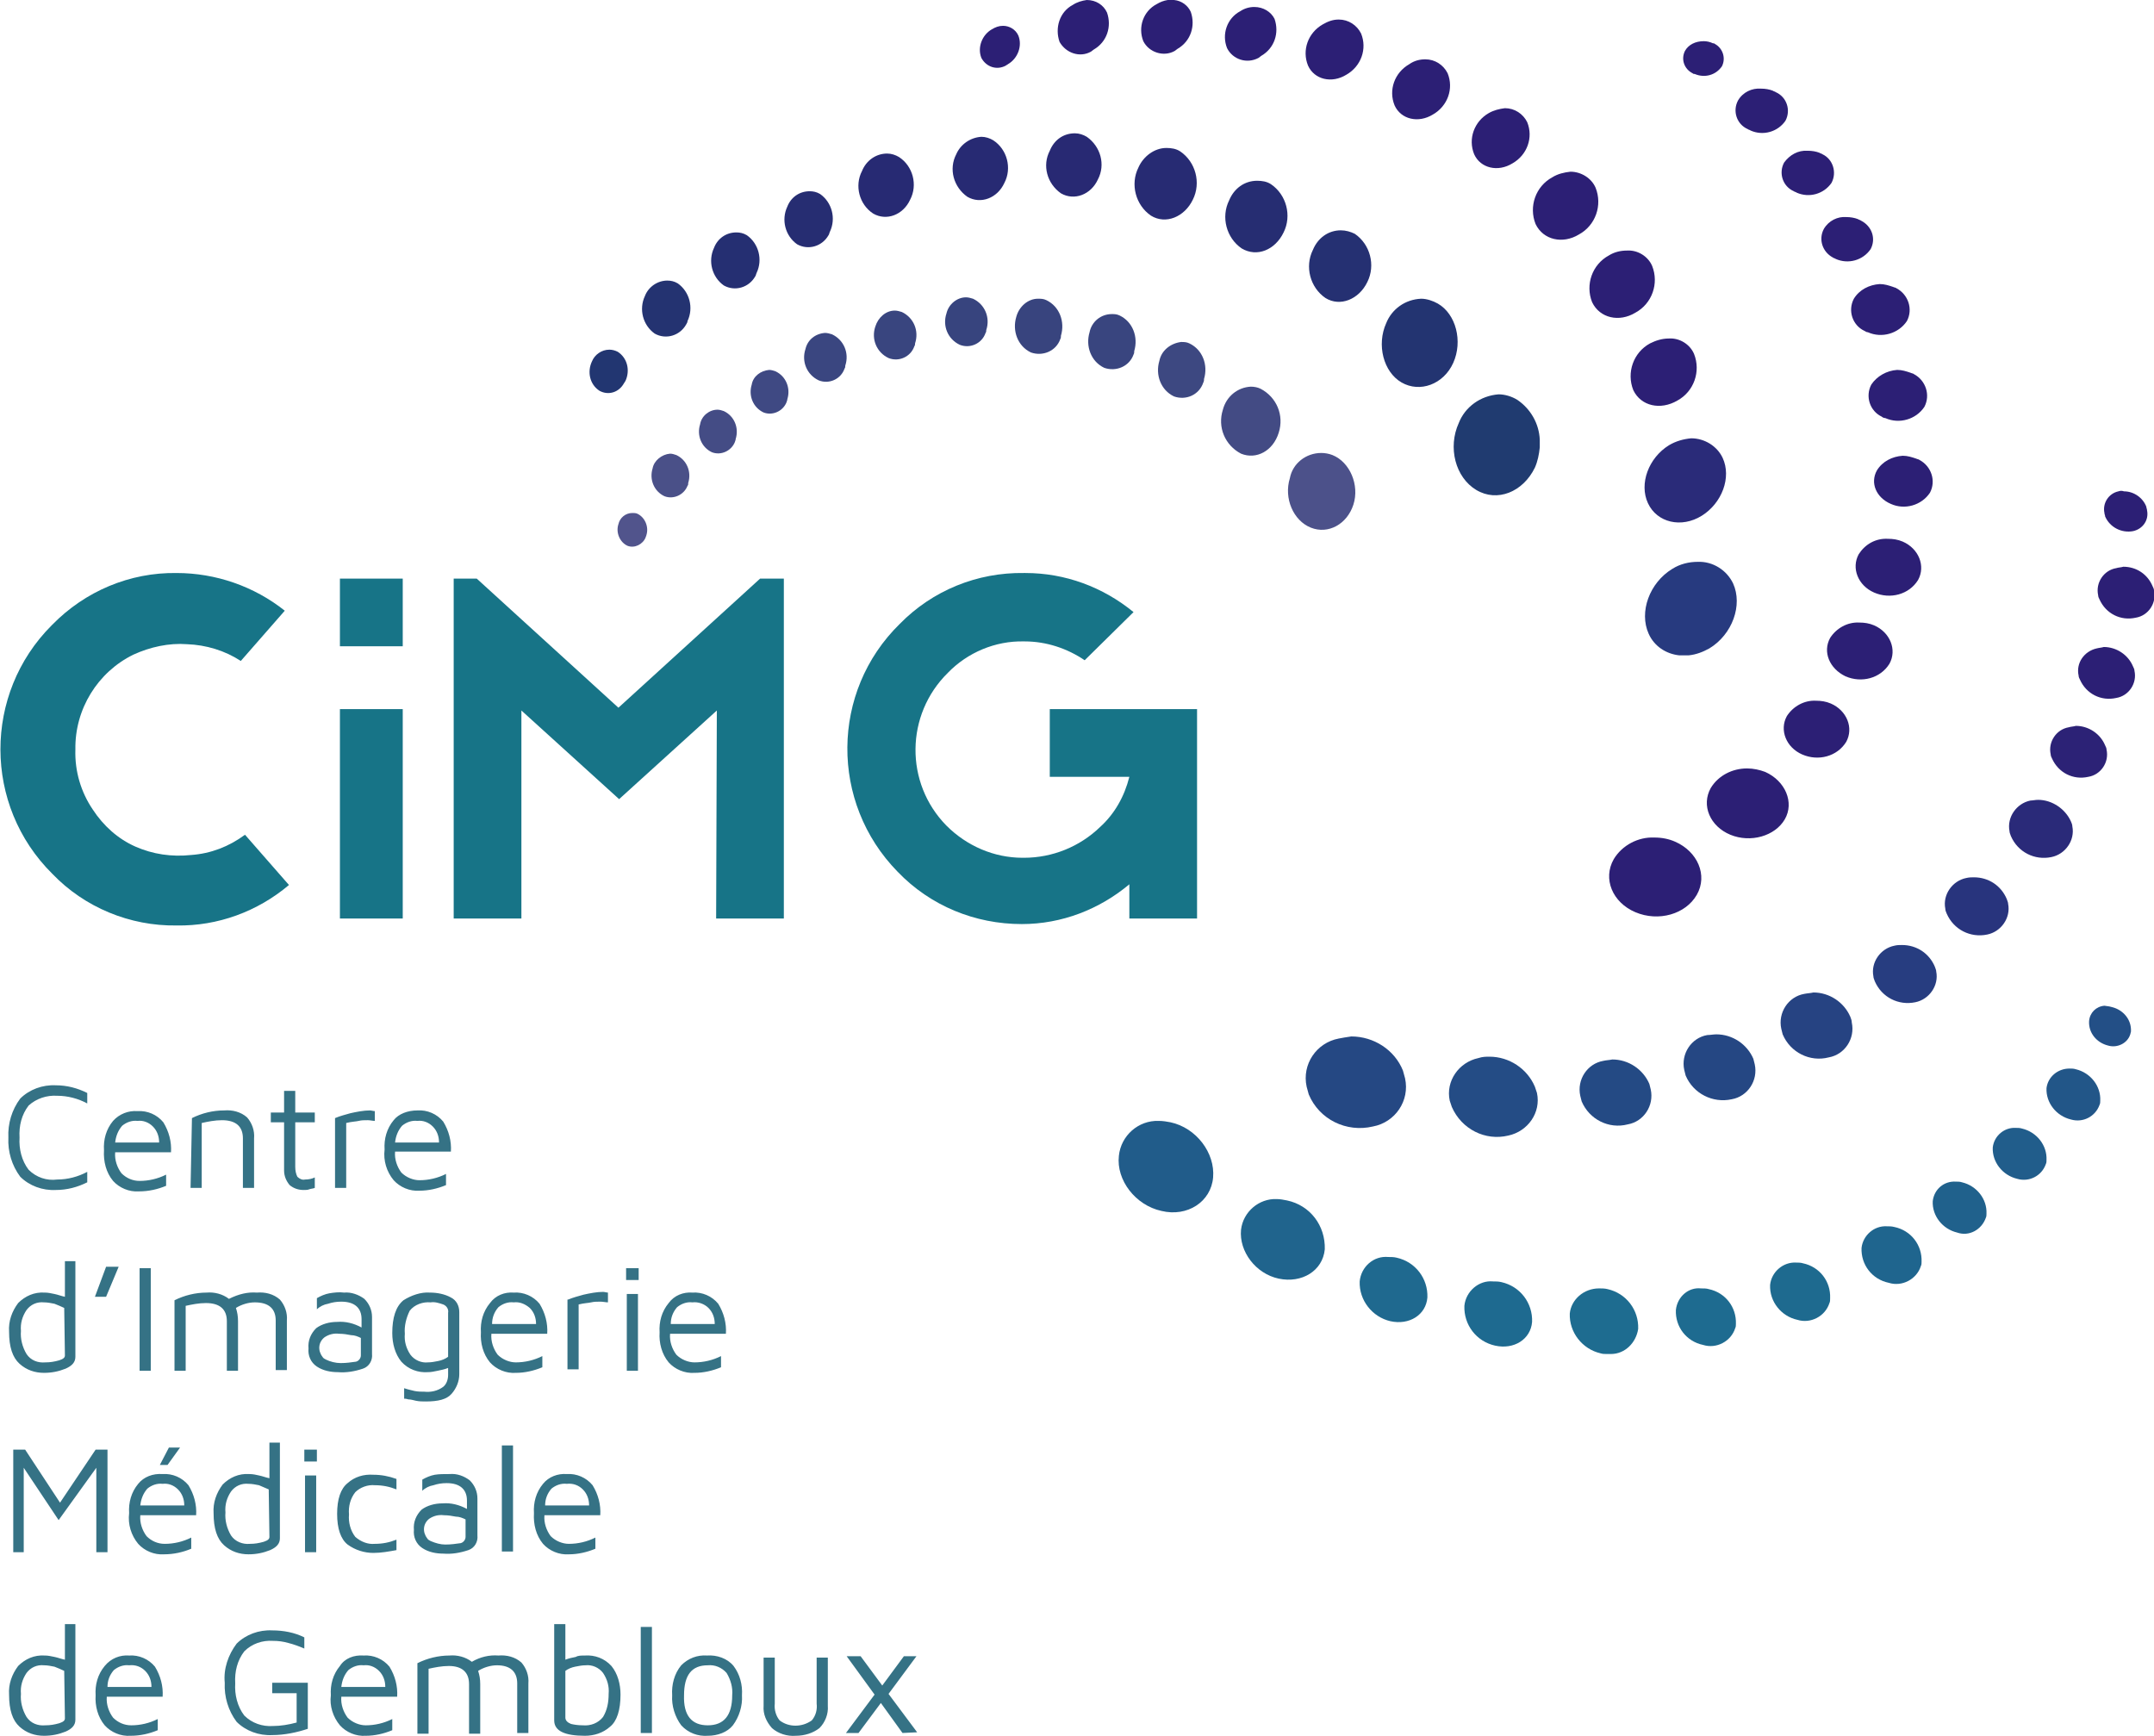 <?xml version="1.0" encoding="utf-8"?>
<!-- Generator: Adobe Illustrator 27.4.0, SVG Export Plug-In . SVG Version: 6.00 Build 0)  -->
<svg version="1.1" id="Calque_2_00000117667446711479325180000002535915691973505935_"
	 xmlns="http://www.w3.org/2000/svg" xmlns:xlink="http://www.w3.org/1999/xlink" x="0px" y="0px" viewBox="0 0 308.6 248.7"
	 style="enable-background:new 0 0 308.6 248.7;" xml:space="preserve">
<style type="text/css">
	.st0{fill:#273A7F;}
	.st1{fill:#2A2B79;}
	.st2{fill:#2C1F75;}
	.st3{fill:#203B70;}
	.st4{fill:#223671;}
	.st5{fill:#233471;}
	.st6{fill:#243371;}
	.st7{fill:#252F72;}
	.st8{fill:#253072;}
	.st9{fill:#262D72;}
	.st10{fill:#272A73;}
	.st11{fill:#272B73;}
	.st12{fill:#282973;}
	.st13{fill:#51548C;}
	.st14{fill:#4A5088;}
	.st15{fill:#4C518A;}
	.st16{fill:#444C85;}
	.st17{fill:#434B84;}
	.st18{fill:#3F4983;}
	.st19{fill:#3D4881;}
	.st20{fill:#3A4680;}
	.st21{fill:#39457F;}
	.st22{fill:#38447E;}
	.st23{fill:#37447E;}
	.st24{fill:#244A84;}
	.st25{fill:#244C85;}
	.st26{fill:#254883;}
	.st27{fill:#254783;}
	.st28{fill:#264382;}
	.st29{fill:#273D80;}
	.st30{fill:#28347D;}
	.st31{fill:#2A2A79;}
	.st32{fill:#2C2276;}
	.st33{fill:#1E6C90;}
	.st34{fill:#1E6B90;}
	.st35{fill:#1E6A90;}
	.st36{fill:#1E6A8F;}
	.st37{fill:#1F698F;}
	.st38{fill:#1F658E;}
	.st39{fill:#20648D;}
	.st40{fill:#20618C;}
	.st41{fill:#215D8B;}
	.st42{fill:#215C8A;}
	.st43{fill:#225688;}
	.st44{fill:#234F86;}
	.st45{fill:#177487;}
	.st46{fill:#357285;}
</style>
<g id="Calque_1-2">
	<path class="st0" d="M239.6,81.5c-3.3,2-4.8,6.2-3.4,9.3c0.8,1.8,2.5,2.9,4.4,3.1h1.3c1.1-0.1,2.1-0.5,3-1c3.3-2,4.8-6.2,3.4-9.3
		c-0.9-1.9-2.9-3.2-5.1-3.1C242,80.5,240.7,80.8,239.6,81.5"/>
	<path class="st1" d="M239.1,63.8c-2.9,1.8-4.3,5.5-3,8.3s4.8,3.6,7.7,1.8s4.3-5.5,3-8.3c-0.8-1.7-2.6-2.8-4.5-2.8
		C241.2,62.9,240.1,63.2,239.1,63.8"/>
	<path class="st2" d="M236.4,49.2c-2.4,1.3-3.4,4.2-2.4,6.7c1.1,2.3,3.9,2.9,6.3,1.5c2.4-1.3,3.4-4.2,2.4-6.7
		c-0.6-1.4-2.1-2.3-3.6-2.2C238.1,48.5,237.2,48.8,236.4,49.2"/>
	<path class="st2" d="M230.5,36.6c-2.4,1.3-3.4,4.2-2.4,6.7c1.1,2.3,3.9,2.9,6.2,1.5c2.4-1.3,3.4-4.2,2.4-6.7
		c-0.6-1.4-2.1-2.3-3.6-2.2C232.2,35.9,231.3,36.1,230.5,36.6"/>
	<path class="st2" d="M222.4,25.4c-2.4,1.3-3.4,4.2-2.4,6.7c1.1,2.3,3.9,2.9,6.2,1.5c2.4-1.3,3.4-4.2,2.4-6.7
		c-0.6-1.4-2.1-2.3-3.6-2.3C224.1,24.7,223.2,24.9,222.4,25.4"/>
	<path class="st2" d="M213.3,16.2c-2.1,1.2-3,3.7-2.1,5.9c0.9,2,3.4,2.6,5.5,1.3c2.1-1.2,3-3.7,2.1-5.9c-0.6-1.2-1.8-2-3.2-2
		C214.8,15.6,214,15.8,213.3,16.2"/>
	<path class="st2" d="M201.9,9.2c-2.1,1.2-3,3.7-2.1,5.9c0.9,2,3.4,2.6,5.5,1.3c2.1-1.2,3-3.7,2.1-5.9c-0.6-1.2-1.8-2-3.2-2
		C203.4,8.5,202.6,8.7,201.9,9.2"/>
	<path class="st2" d="M142.1,4.2c-1.4,0.8-2.1,2.6-1.5,4.1c0.7,1.3,2.2,1.8,3.5,1.1c0.1-0.1,0.2-0.1,0.3-0.2
		c1.4-0.8,2.1-2.6,1.5-4.1c-0.4-0.9-1.3-1.4-2.2-1.4C143.1,3.7,142.6,3.9,142.1,4.2"/>
	<path class="st2" d="M189.5,3.5c-2.1,1.2-3,3.7-2.1,5.9c0.9,2,3.4,2.6,5.5,1.3c2.1-1.2,3-3.7,2.1-5.9c-0.6-1.2-1.8-2-3.2-2
		C190.9,2.8,190.2,3.1,189.5,3.5"/>
	<path class="st2" d="M177.7,1.6c-1.9,1-2.7,3.3-1.9,5.3c0.8,1.6,2.8,2.3,4.5,1.4c0.1-0.1,0.3-0.2,0.4-0.3c1.9-1.1,2.6-3.3,1.9-5.3
		C182.1,1.7,181,1,179.7,1C179,1,178.3,1.2,177.7,1.6"/>
	<path class="st2" d="M153.7,0.7c-1.9,1-2.6,3.3-1.9,5.3c0.9,1.6,2.9,2.3,4.5,1.4c0.1-0.1,0.3-0.2,0.4-0.3c1.9-1.1,2.6-3.3,1.9-5.3
		c-0.5-1.1-1.6-1.8-2.9-1.8C155,0.1,154.3,0.3,153.7,0.7"/>
	<path class="st2" d="M167.3,0c-0.6,0.1-1.1,0.3-1.6,0.6c-1.9,1-2.7,3.3-1.9,5.3c0.8,1.6,2.9,2.3,4.5,1.4c0.1-0.1,0.3-0.2,0.4-0.3
		c1.9-1.1,2.6-3.3,1.9-5.3c-0.4-0.9-1.3-1.6-2.4-1.7L167.3,0L167.3,0z"/>
	<path class="st3" d="M209,60.6c-1.6,3.5-0.5,7.8,2.5,9.6s6.7,0.3,8.4-3.2c0.4-0.9,0.6-1.9,0.7-2.9v-1.1c-0.1-2.3-1.3-4.4-3.2-5.7
		c-0.8-0.5-1.8-0.8-2.7-0.8C212.1,56.7,209.9,58.3,209,60.6"/>
	<path class="st4" d="M84.8,51.8c-0.7,1.5-0.3,3.3,1.1,4.2c1.3,0.7,2.8,0.2,3.5-1.1c0.1-0.1,0.1-0.2,0.2-0.3
		c0.7-1.5,0.3-3.3-1.1-4.2c-0.4-0.2-0.8-0.3-1.2-0.3C86.2,50.1,85.2,50.8,84.8,51.8"/>
	<path class="st5" d="M198.6,46.3c-1.4,3.1-0.4,7,2.2,8.5s6,0.3,7.4-2.8s0.4-7-2.2-8.5c-0.7-0.4-1.6-0.7-2.4-0.7
		C201.3,42.9,199.4,44.3,198.6,46.3"/>
	<path class="st6" d="M92.4,42.4c-0.9,1.9-0.3,4.2,1.4,5.4c1.6,0.9,3.6,0.3,4.5-1.3c0.1-0.2,0.2-0.3,0.2-0.5
		c0.9-1.9,0.3-4.2-1.4-5.4c-0.5-0.3-1-0.4-1.5-0.4C94.2,40.2,92.9,41.1,92.4,42.4"/>
	<path class="st7" d="M102.3,35.5c-0.9,1.9-0.3,4.2,1.4,5.4c1.6,0.9,3.6,0.3,4.5-1.3c0.1-0.1,0.1-0.3,0.2-0.5
		c0.9-1.9,0.3-4.2-1.4-5.4c-0.5-0.3-1-0.4-1.5-0.4C104,33.3,102.8,34.2,102.3,35.5"/>
	<path class="st8" d="M188.1,35.8c-1.2,2.4-0.4,5.4,1.8,6.9c2.1,1.3,4.8,0.2,6-2.3c1.2-2.4,0.4-5.4-1.8-6.9c-0.6-0.3-1.3-0.5-2-0.5
		C190.3,33,188.8,34.1,188.1,35.8"/>
	<path class="st9" d="M112.8,29.6c-0.9,1.9-0.3,4.2,1.4,5.4c1.6,0.9,3.6,0.3,4.5-1.3c0.1-0.1,0.1-0.3,0.2-0.5
		c0.9-1.9,0.3-4.2-1.4-5.4c-0.5-0.3-1-0.4-1.5-0.4C114.5,27.4,113.3,28.3,112.8,29.6"/>
	<path class="st9" d="M176.1,28.7c-1.2,2.4-0.4,5.4,1.8,6.9c2.2,1.3,4.8,0.2,6-2.3c1.2-2.4,0.4-5.4-1.8-6.9c-0.6-0.4-1.3-0.5-2-0.5
		C178.3,25.9,176.8,27,176.1,28.7"/>
	<path class="st10" d="M123.5,24.5c-1.1,2.1-0.4,4.8,1.6,6.1c1.9,1.1,4.3,0.2,5.3-2c1.1-2.1,0.4-4.8-1.6-6.1
		c-0.5-0.3-1.1-0.5-1.7-0.5C125.5,22,124.1,23,123.5,24.5"/>
	<path class="st11" d="M163.1,24c-1.2,2.4-0.4,5.4,1.8,6.9c2.1,1.3,4.8,0.2,6-2.3c1.2-2.4,0.4-5.4-1.8-6.9c-0.6-0.4-1.3-0.5-2-0.5
		C165.4,21.2,163.8,22.4,163.1,24"/>
	<path class="st10" d="M137,22.1c-1.1,2.1-0.4,4.7,1.6,6.1c1.9,1.1,4.3,0.2,5.3-2c1.1-2.1,0.4-4.8-1.6-6.1c-0.5-0.3-1.1-0.5-1.7-0.5
		C139,19.7,137.6,20.7,137,22.1"/>
	<path class="st12" d="M150.4,21.6c-1.1,2.1-0.4,4.7,1.6,6.1c1.9,1.1,4.3,0.2,5.3-2c1.1-2.1,0.4-4.7-1.6-6.1
		c-0.5-0.3-1.1-0.5-1.7-0.5C152.3,19.1,151,20.1,150.4,21.6"/>
	<path class="st13" d="M88.6,75.1c-0.4,1.2,0.2,2.6,1.3,3.1c1,0.4,2.2-0.2,2.6-1.2c0-0.1,0.1-0.2,0.1-0.3c0.4-1.2-0.2-2.6-1.3-3.1
		c-0.2-0.1-0.5-0.1-0.7-0.1C89.6,73.5,88.8,74.2,88.6,75.1"/>
	<path class="st14" d="M93.5,67.1c-0.5,1.6,0.2,3.3,1.7,4c1.3,0.5,2.8-0.2,3.3-1.5c0.1-0.1,0.1-0.2,0.1-0.4c0.5-1.6-0.2-3.3-1.7-4
		c-0.3-0.1-0.6-0.2-0.9-0.2C94.8,65.1,93.7,66,93.5,67.1"/>
	<path class="st15" d="M184.8,68.5c-0.9,2.9,0.5,6.1,3,7.1s5.2-0.5,6.1-3.3s-0.5-6.1-3-7.1c-0.5-0.2-1.1-0.3-1.6-0.3
		C187.1,64.9,185.2,66.4,184.8,68.5"/>
	<path class="st16" d="M100.3,60.8c-0.5,1.6,0.2,3.3,1.7,4c1.3,0.5,2.8-0.2,3.3-1.5c0-0.1,0.1-0.2,0.1-0.4c0.5-1.6-0.2-3.3-1.7-4
		c-0.3-0.1-0.6-0.2-0.9-0.2C101.6,58.7,100.5,59.6,100.3,60.8"/>
	<path class="st17" d="M175.2,58.7c-0.8,2.5,0.3,5.1,2.6,6.3c2.2,0.9,4.6-0.4,5.4-3c0.8-2.5-0.3-5.1-2.6-6.3
		c-0.4-0.2-0.9-0.3-1.4-0.3C177.3,55.5,175.7,56.8,175.2,58.7"/>
	<path class="st18" d="M107.7,55.1c-0.5,1.6,0.2,3.3,1.7,4c1.3,0.5,2.8-0.2,3.3-1.5c0-0.1,0.1-0.2,0.1-0.4c0.5-1.6-0.2-3.3-1.7-4
		c-0.3-0.1-0.6-0.2-0.9-0.2C109,53.1,107.9,53.9,107.7,55.1"/>
	<path class="st19" d="M166.1,51.7c-0.6,2,0.2,4.2,2.1,5.1c1.7,0.6,3.6-0.2,4.2-2c0.1-0.2,0.1-0.3,0.1-0.5c0.6-2-0.2-4.2-2.1-5.1
		c-0.4-0.2-0.8-0.2-1.2-0.2C167.7,49.2,166.4,50.2,166.1,51.7"/>
	<path class="st20" d="M115.4,50c-0.6,1.8,0.2,3.7,1.9,4.5c1.5,0.6,3.2-0.2,3.7-1.7c0.1-0.1,0.1-0.3,0.1-0.4
		c0.6-1.8-0.2-3.7-1.9-4.5c-0.3-0.1-0.7-0.2-1-0.2C116.8,47.8,115.7,48.7,115.4,50"/>
	<path class="st21" d="M156.1,47.6c-0.6,2,0.2,4.2,2.1,5.1c1.7,0.6,3.6-0.2,4.2-1.9c0.1-0.2,0.1-0.3,0.1-0.5c0.6-2-0.2-4.2-2.1-5.1
		c-0.4-0.2-0.8-0.2-1.1-0.2C157.7,45,156.4,46.1,156.1,47.6"/>
	<path class="st21" d="M125.4,46.8c-0.6,1.8,0.2,3.7,1.9,4.5c1.5,0.6,3.2-0.2,3.7-1.7c0.1-0.1,0.1-0.3,0.1-0.4
		c0.6-1.8-0.2-3.7-1.9-4.5c-0.3-0.1-0.7-0.2-1-0.2C126.9,44.5,125.8,45.5,125.4,46.8"/>
	<path class="st22" d="M145.6,45.4c-0.6,2,0.2,4.2,2.1,5.1c1.7,0.6,3.6-0.2,4.2-1.9c0.1-0.2,0.1-0.3,0.1-0.5c0.6-2-0.2-4.2-2.1-5.1
		c-0.4-0.2-0.8-0.2-1.2-0.2C147.3,42.8,146,43.9,145.6,45.4"/>
	<path class="st23" d="M135.6,44.9c-0.6,1.8,0.2,3.7,1.9,4.5c1.5,0.6,3.2-0.2,3.7-1.7c0.1-0.1,0.1-0.3,0.1-0.4
		c0.6-1.8-0.2-3.7-1.9-4.5c-0.3-0.1-0.7-0.2-1-0.2C137.1,42.6,135.9,43.6,135.6,44.9"/>
	<path class="st2" d="M231.2,123.1c-1.6,2.8-0.2,6.2,3.1,7.6s7.2,0.3,8.8-2.5s0.1-6.2-3.1-7.6c-0.9-0.4-1.9-0.6-3-0.6
		C234.7,119.9,232.4,121.1,231.2,123.1"/>
	<path class="st2" d="M245.1,112.9c-1.4,2.5-0.1,5.5,2.8,6.7s6.4,0.2,7.8-2.2s0.1-5.5-2.8-6.8c-0.8-0.3-1.7-0.5-2.6-0.5
		C248.2,110.1,246.2,111.1,245.1,112.9"/>
	<path class="st2" d="M256,102.6c-1.1,2-0.1,4.5,2.2,5.5c2.3,1,5,0.3,6.3-1.8c1.1-2,0.1-4.5-2.2-5.5c-0.7-0.3-1.4-0.4-2.1-0.4
		C258.5,100.3,256.9,101.2,256,102.6"/>
	<path class="st2" d="M262.2,91.4c-1.1,2-0.1,4.4,2.2,5.5c2.3,1,5,0.3,6.3-1.8c1.1-2,0.1-4.5-2.2-5.5c-0.7-0.3-1.4-0.4-2.1-0.4
		C264.7,89.1,263.1,90,262.2,91.4"/>
	<path class="st2" d="M266.3,79.4c-1.1,2-0.1,4.5,2.2,5.5c2.3,1,5,0.3,6.3-1.8c1.1-2,0.1-4.5-2.2-5.5c-0.7-0.3-1.4-0.4-2.1-0.4
		C268.7,77.1,267.2,78,266.3,79.4"/>
	<path class="st2" d="M268.9,67.4c-1,1.8-0.1,3.9,2,4.8c2,0.9,4.4,0.2,5.6-1.6c0.9-1.7,0.2-3.8-1.5-4.7c-0.1-0.1-0.3-0.1-0.5-0.2
		c-0.6-0.2-1.2-0.4-1.9-0.4C271.1,65.4,269.7,66.1,268.9,67.4"/>
	<path class="st2" d="M268.1,55.1c-0.9,1.7-0.2,3.8,1.5,4.6c0.1,0.1,0.3,0.2,0.5,0.2c2,0.9,4.4,0.2,5.6-1.6c0.9-1.7,0.2-3.8-1.5-4.7
		c-0.1-0.1-0.3-0.1-0.5-0.2c-0.6-0.2-1.2-0.4-1.9-0.4C270.3,53.1,268.9,53.9,268.1,55.1"/>
	<path class="st2" d="M265.6,42.8c-0.9,1.7-0.2,3.8,1.5,4.6c0.2,0.1,0.3,0.2,0.5,0.2c2,0.9,4.4,0.2,5.6-1.6c0.9-1.7,0.2-3.8-1.5-4.7
		c-0.1-0.1-0.3-0.1-0.5-0.2c-0.6-0.2-1.2-0.4-1.9-0.4C267.8,40.8,266.4,41.5,265.6,42.8"/>
	<path class="st2" d="M261.3,32.8c-0.8,1.5-0.2,3.3,1.3,4.1c0.1,0.1,0.3,0.1,0.4,0.2c1.8,0.8,3.9,0.2,5-1.4c0.8-1.5,0.2-3.3-1.4-4.1
		c-0.1-0.1-0.3-0.1-0.4-0.2c-0.5-0.2-1.1-0.3-1.7-0.3C263.3,31,262,31.6,261.3,32.8"/>
	<path class="st2" d="M255.6,23.3c-0.8,1.5-0.2,3.4,1.4,4.1c0.1,0.1,0.3,0.1,0.4,0.2c1.8,0.8,3.9,0.2,5-1.4c0.8-1.5,0.2-3.4-1.3-4.1
		c-0.1-0.1-0.3-0.1-0.4-0.2c-0.5-0.2-1.1-0.3-1.7-0.3C257.6,21.5,256.4,22.2,255.6,23.3"/>
	<path class="st2" d="M249,14.4c-0.8,1.5-0.2,3.4,1.4,4.1c0.1,0.1,0.3,0.1,0.4,0.2c1.8,0.8,3.9,0.2,5-1.4c0.8-1.5,0.2-3.4-1.4-4.1
		c-0.1-0.1-0.3-0.1-0.4-0.2c-0.5-0.2-1.1-0.3-1.7-0.3C251,12.6,249.7,13.2,249,14.4"/>
	<path class="st2" d="M241.4,7.3c-0.6,1.2-0.1,2.6,1.1,3.2c0.1,0.1,0.2,0.1,0.3,0.1c1.4,0.6,3,0.2,3.9-1.1c0.6-1.2,0.1-2.6-1-3.2
		c-0.1-0.1-0.2-0.1-0.3-0.1c-0.4-0.2-0.9-0.3-1.3-0.3C242.9,5.9,241.9,6.4,241.4,7.3"/>
	<path class="st24" d="M229.7,152c-2.3,0.4-3.8,2.7-3.3,5c0.1,0.3,0.1,0.5,0.2,0.8c1.1,2.6,3.9,4,6.6,3.3c2.3-0.4,3.8-2.7,3.3-5
		c-0.1-0.3-0.1-0.5-0.2-0.8c-0.9-2.1-3-3.5-5.3-3.5C230.5,151.9,230.1,151.9,229.7,152"/>
	<path class="st25" d="M211.8,151.6c-2.8,0.6-4.7,3.3-4.1,6.1c0.1,0.3,0.2,0.6,0.3,0.9c1.4,3.2,4.8,4.9,8.1,4.1
		c2.8-0.6,4.7-3.3,4.1-6.1c-0.1-0.3-0.2-0.6-0.3-0.9c-1.1-2.6-3.7-4.3-6.5-4.3C212.9,151.4,212.4,151.4,211.8,151.6"/>
	<path class="st26" d="M191.8,148.8c-3.2,0.6-5.3,3.7-4.6,6.9c0.1,0.4,0.2,0.7,0.3,1.1c1.5,3.6,5.4,5.5,9.2,4.6
		c3.2-0.6,5.3-3.7,4.6-6.9c-0.1-0.4-0.2-0.7-0.3-1.1c-1.2-3-4.2-4.9-7.4-4.9C192.9,148.6,192.3,148.7,191.8,148.8"/>
	<path class="st27" d="M245.9,148.2c-0.4,0-0.9,0.1-1.3,0.1c-2.3,0.4-3.8,2.7-3.3,5c0.1,0.3,0.1,0.5,0.2,0.8c1.1,2.6,3.9,4,6.6,3.4
		c2.3-0.4,3.8-2.7,3.3-5c-0.1-0.3-0.1-0.5-0.2-0.8C250.3,149.6,248.2,148.2,245.9,148.2L245.9,148.2"/>
	<path class="st28" d="M258.5,142.4c-2.3,0.4-3.8,2.7-3.3,5c0.1,0.3,0.1,0.5,0.2,0.8c1.1,2.6,3.9,4,6.6,3.3c2.3-0.4,3.8-2.7,3.3-5
		c0-0.3-0.1-0.5-0.2-0.8c-0.9-2.1-3-3.5-5.3-3.5C259.4,142.3,259,142.3,258.5,142.4"/>
	<path class="st29" d="M271.4,135.5c-2,0.4-3.4,2.4-3,4.4c0,0.2,0.1,0.4,0.2,0.7c1,2.3,3.4,3.5,5.8,3c2-0.4,3.4-2.4,3-4.4
		c0-0.2-0.1-0.4-0.2-0.7c-0.8-1.9-2.6-3.1-4.7-3.1C272.1,135.4,271.8,135.4,271.4,135.5"/>
	<path class="st30" d="M281.7,125.8c-2,0.4-3.4,2.4-3,4.4c0,0.2,0.1,0.5,0.2,0.7c1,2.3,3.4,3.5,5.8,3c2-0.4,3.4-2.4,3-4.4
		c0-0.2-0.1-0.4-0.2-0.7c-0.8-1.9-2.6-3.1-4.7-3.1C282.5,125.7,282.1,125.7,281.7,125.8"/>
	<path class="st31" d="M292,114.6c-0.4,0-0.8,0.1-1.1,0.1c-2,0.4-3.4,2.4-3,4.4c0,0.2,0.1,0.4,0.2,0.7c1,2.3,3.4,3.5,5.8,3
		c2-0.4,3.4-2.4,3-4.4c0-0.2-0.1-0.5-0.2-0.7C295.9,115.9,294,114.6,292,114.6L292,114.6"/>
	<path class="st32" d="M296.4,104.2c-1.8,0.3-3,2.1-2.6,3.9c0,0.2,0.1,0.4,0.2,0.6c0.9,2,3,3.1,5.2,2.6c1.8-0.3,3-2.1,2.6-3.9
		c0-0.2-0.1-0.4-0.2-0.6c-0.7-1.7-2.4-2.8-4.2-2.8C297.1,104.1,296.7,104.1,296.4,104.2"/>
	<path class="st2" d="M300.4,92.9c-1.8,0.4-3,2.1-2.6,3.9c0,0.2,0.1,0.4,0.2,0.6c0.9,2,3,3.1,5.2,2.6c1.8-0.3,3-2.1,2.6-3.9
		c0-0.2-0.1-0.4-0.2-0.6c-0.7-1.7-2.4-2.8-4.2-2.8C301.1,92.8,300.8,92.8,300.4,92.9"/>
	<path class="st2" d="M303.2,81.4c-1.8,0.3-3,2.1-2.6,3.9c0,0.2,0.1,0.4,0.2,0.6c0.9,2,3,3.1,5.2,2.6c1.8-0.3,3-2.1,2.6-3.9
		c0-0.2-0.1-0.4-0.2-0.6c-0.7-1.7-2.3-2.8-4.2-2.8C303.9,81.3,303.5,81.3,303.2,81.4"/>
	<path class="st2" d="M303.5,70.4c-1.4,0.3-2.3,1.7-2,3.1c0,0.2,0.1,0.3,0.1,0.5c0.7,1.6,2.4,2.4,4,2.1c1.4-0.3,2.3-1.6,2-3
		c0-0.2-0.1-0.3-0.1-0.5c-0.5-1.3-1.8-2.2-3.2-2.2C304,70.3,303.8,70.3,303.5,70.4"/>
	<path class="st33" d="M224.9,188.2c-0.1,2.7,1.8,5.1,4.4,5.7c0.3,0.1,0.6,0.1,0.9,0.1h0.6c2,0,3.6-1.6,3.9-3.6
		c0.1-2.7-1.7-5.1-4.4-5.7c-0.4-0.1-0.8-0.1-1.2-0.1C226.9,184.6,225.1,186.2,224.9,188.2"/>
	<path class="st34" d="M240.1,187.7c-0.1,2.4,1.5,4.5,3.9,5c1.9,0.6,4-0.5,4.6-2.4c0.1-0.2,0.1-0.4,0.1-0.6c0.1-2.4-1.5-4.5-3.9-5
		c-0.3-0.1-0.7-0.1-1.1-0.1C241.9,184.4,240.3,185.8,240.1,187.7"/>
	<path class="st35" d="M209.8,187.1c-0.1,2.7,1.7,5.1,4.4,5.7c2.7,0.6,5.1-0.9,5.3-3.4c0.1-2.7-1.7-5.1-4.4-5.7
		c-0.4-0.1-0.8-0.1-1.2-0.1C211.9,183.4,210,185,209.8,187.1"/>
	<path class="st36" d="M253.6,184.1c-0.1,2.4,1.6,4.5,3.9,5c1.9,0.6,4-0.5,4.6-2.4c0.1-0.2,0.1-0.4,0.1-0.7c0.1-2.4-1.5-4.5-3.9-5
		c-0.3-0.1-0.7-0.1-1-0.1C255.5,180.8,253.8,182.2,253.6,184.1"/>
	<path class="st37" d="M194.8,183.6c-0.1,2.7,1.8,5.1,4.4,5.7c2.7,0.6,5.1-0.9,5.3-3.4c0.1-2.7-1.7-5.1-4.4-5.7
		c-0.4-0.1-0.8-0.1-1.2-0.1C196.8,179.9,195,181.5,194.8,183.6"/>
	<path class="st38" d="M266.7,178.8c-0.1,2.4,1.5,4.5,3.9,5c1.9,0.6,4-0.5,4.6-2.4c0.1-0.2,0.1-0.4,0.1-0.6c0.1-2.4-1.5-4.5-3.9-5
		c-0.4-0.1-0.7-0.1-1.1-0.1C268.5,175.6,266.9,177,266.7,178.8"/>
	<path class="st39" d="M177.8,176.2c-0.3,3.1,2.1,6.3,5.4,7s6.3-1.1,6.6-4.2c0.1-3.4-2.1-6.3-5.4-7c-0.5-0.1-1-0.2-1.5-0.2
		C180.4,171.7,178.1,173.6,177.8,176.2"/>
	<path class="st40" d="M276.9,172.1c-0.1,2.1,1.4,4,3.5,4.5c1.7,0.6,3.5-0.4,4.1-2.1c0.1-0.2,0.1-0.4,0.1-0.6c0.1-2.1-1.4-4-3.5-4.5
		c-0.3-0.1-0.6-0.1-0.9-0.1C278.5,169.2,277.1,170.4,276.9,172.1"/>
	<path class="st41" d="M285.5,164.4c-0.1,2.1,1.4,4,3.5,4.5c1.7,0.5,3.5-0.4,4.1-2.1c0.1-0.2,0.1-0.4,0.1-0.6c0.1-2.1-1.4-4-3.5-4.5
		c-0.3-0.1-0.6-0.1-0.9-0.1C287.2,161.5,285.7,162.7,285.5,164.4"/>
	<path class="st42" d="M160.3,165.6c-0.4,3.5,2.4,7.1,6.1,7.9c3.7,0.9,7.1-1.3,7.4-4.8s-2.4-7.1-6.1-7.9c-0.5-0.1-1.1-0.2-1.7-0.2
		C163.1,160.5,160.6,162.7,160.3,165.6"/>
	<path class="st43" d="M293.2,155.9c-0.1,2.1,1.4,4,3.5,4.5c1.7,0.5,3.5-0.4,4.1-2.1c0.1-0.2,0.1-0.4,0.1-0.6c0.1-2.1-1.4-4-3.5-4.5
		c-0.3-0.1-0.6-0.1-0.9-0.1C294.8,153.1,293.4,154.3,293.2,155.9"/>
	<path class="st44" d="M301.5,144.1c-1.2,0.1-2.1,1-2.2,2.2c-0.1,1.7,1.1,3.1,2.7,3.5c1.3,0.4,2.8-0.3,3.2-1.6
		c0-0.1,0.1-0.3,0.1-0.4c0.1-1.7-1.1-3.1-2.7-3.5c-0.1,0-0.3-0.1-0.4-0.1L301.5,144.1L301.5,144.1z"/>
	<path id="Tracé_18" class="st45" d="M40.8,87.5l-6.3,7.2c-2.3-1.5-5-2.3-7.7-2.4c-2.6-0.2-5.3,0.4-7.7,1.5
		c-5.1,2.5-8.4,7.8-8.3,13.6c-0.1,3.1,0.8,6.1,2.5,8.6c1.5,2.3,3.6,4.2,6.1,5.3c2.5,1.1,5.2,1.5,8,1.2c2.8-0.2,5.4-1.2,7.7-2.9
		l6.3,7.2c-4.5,3.8-10.2,5.9-16.1,5.8c-6.7,0.1-13.2-2.6-17.8-7.4c-9.9-9.8-9.9-25.8-0.1-35.6c0,0,0,0,0.1-0.1
		c4.7-4.8,11.1-7.5,17.8-7.4C30.9,82.1,36.4,84,40.8,87.5 M48.7,92.6h9v-9.7h-9C48.7,82.9,48.7,92.6,48.7,92.6z M48.7,131.6h9v-30
		h-9V131.6z"/>
	<path id="Tracé_19" class="st45" d="M102.6,131.6h9.7V82.9h-3.4l-20.3,18.5L68.3,82.9h-3.3v48.7h9.7v-29.8l14,12.7l14-12.7
		L102.6,131.6L102.6,131.6z"/>
	<path id="Tracé_20" class="st45" d="M150.4,111.3v-9.7h21.1v30h-9.7v-4.9c-4.3,3.6-9.7,5.7-15.4,5.7c-6.7,0-13.1-2.6-17.8-7.5
		c-9.7-9.9-9.6-25.8,0.3-35.5c4.7-4.8,11.1-7.4,17.8-7.3h0.2c5.7,0,11.1,2,15.5,5.6l-7,6.9c-2.5-1.7-5.5-2.7-8.6-2.7h-0.1
		c-4.1-0.1-8.1,1.6-10.9,4.5c-6.1,6-6.2,15.8-0.2,21.9c2.9,2.9,6.8,4.6,10.9,4.6h0.2c4.1,0,8-1.6,10.9-4.4c2.1-1.9,3.5-4.4,4.2-7.2
		L150.4,111.3L150.4,111.3z"/>
	<path id="Tracé_21" class="st46" d="M8,170.5c-1.9,0.1-3.8-0.6-5.1-1.9C1.7,167,1.1,165,1.2,163c-0.1-2,0.5-4,1.7-5.6
		c1.3-1.3,3.2-2,5.1-1.9c1.6,0,3.1,0.4,4.5,1.1v1.5c-1.3-0.7-2.8-1.1-4.3-1.1c-1.5-0.1-3,0.4-4.1,1.4c-1,1.3-1.4,2.9-1.3,4.6
		c-0.1,1.6,0.3,3.3,1.3,4.6c1.1,1.1,2.6,1.6,4.1,1.4c1.5,0,3-0.4,4.3-1.1v1.5C11.1,170.1,9.6,170.5,8,170.5L8,170.5z M19.7,159.2
		c1.4-0.1,2.8,0.5,3.7,1.6c0.8,1.3,1.2,2.8,1.1,4.3h-8c-0.1,1.1,0.3,2.2,0.9,3c0.7,0.7,1.6,1.1,2.6,1.1c1.3,0,2.6-0.3,3.8-0.9v1.6
		c-1.2,0.5-2.5,0.8-3.9,0.8c-1.4,0.1-2.8-0.5-3.7-1.5c-1-1.2-1.4-2.8-1.3-4.4c-0.1-1.5,0.3-3,1.3-4.2
		C17.1,159.6,18.4,159.1,19.7,159.2L19.7,159.2z M19.7,160.6c-0.8-0.1-1.6,0.2-2.2,0.7c-0.6,0.7-0.9,1.5-1,2.4h6.3
		c0-0.9-0.3-1.7-0.9-2.3C21.3,160.8,20.5,160.5,19.7,160.6C19.7,160.6,19.7,160.6,19.7,160.6z M27.5,160.2c1.4-0.7,3-1.1,4.6-1.1
		c1.2-0.1,2.4,0.2,3.3,1c0.7,0.8,1.1,1.9,1,3v7.1h-1.6v-7.1c0-1.7-1-2.6-3-2.6c-1,0-2,0.2-2.9,0.4v9.3h-1.6L27.5,160.2L27.5,160.2z
		 M43.5,170.5c-0.7,0-1.4-0.2-2-0.7c-0.5-0.6-0.8-1.3-0.8-2.1v-6.9h-1.9v-1.4h1.9v-3.1h1.6v3.1h2.8v1.4h-2.8v6.4
		c0,0.5,0.1,1,0.3,1.4c0.3,0.3,0.7,0.5,1.1,0.4c0.5,0,1-0.1,1.4-0.3v1.5c-0.2,0.1-0.5,0.1-0.8,0.2C44.1,170.5,43.8,170.5,43.5,170.5
		z M48,160.2c0.7-0.3,1.5-0.5,2.2-0.7c0.9-0.2,1.9-0.4,2.8-0.4c0.2,0,0.5,0.1,0.7,0.1v1.4c-0.3,0-0.7-0.1-1-0.1
		c-0.5,0-0.9,0-1.3,0.1c-0.4,0.1-1,0.1-1.8,0.3v9.3H48L48,160.2L48,160.2z M59.8,159.1c1.4-0.1,2.8,0.5,3.7,1.6
		c0.8,1.3,1.2,2.8,1.1,4.3h-8c-0.1,1.1,0.3,2.2,0.9,3c0.7,0.7,1.7,1.1,2.6,1.1c1.3,0,2.6-0.3,3.8-0.9v1.6c-1.2,0.5-2.5,0.8-3.8,0.8
		c-1.4,0.1-2.8-0.5-3.7-1.5c-1-1.2-1.5-2.8-1.3-4.4c-0.1-1.5,0.3-3,1.3-4.2C57.1,159.6,58.4,159.1,59.8,159.1L59.8,159.1L59.8,159.1
		z M59.8,160.6c-0.8-0.1-1.6,0.2-2.2,0.7c-0.6,0.7-0.9,1.5-1,2.4h6.3c0-0.9-0.3-1.7-0.9-2.3C61.4,160.8,60.6,160.5,59.8,160.6
		L59.8,160.6L59.8,160.6z M10.8,180.7v13.7c0,0.8-0.5,1.3-1.4,1.7c-1,0.4-2,0.6-3.1,0.6c-1.3,0-2.5-0.4-3.5-1.3
		c-1-0.9-1.5-2.4-1.5-4.6c-0.1-1.5,0.4-2.9,1.3-4.1c1-1,2.3-1.6,3.8-1.5c0.5,0,0.9,0.1,1.4,0.2c0.5,0.1,1,0.3,1.5,0.4v-5.1
		L10.8,180.7L10.8,180.7z M9.2,187.4c-0.4-0.2-0.9-0.4-1.4-0.6c-0.5-0.1-1-0.2-1.5-0.2c-1-0.1-1.9,0.3-2.5,1.1
		c-0.6,0.9-0.9,1.9-0.8,3c-0.1,1.1,0.2,2.3,0.8,3.3c0.6,0.9,1.6,1.3,2.7,1.2c0.7,0,1.3-0.1,2-0.3c0.6-0.2,0.8-0.4,0.8-0.7L9.2,187.4
		L9.2,187.4z M15.2,181.5H17l-1.8,4.3h-1.6L15.2,181.5L15.2,181.5z M20,181.7h1.6v14.7H20V181.7z M36.8,185.2c1.2-0.1,2.4,0.2,3.3,1
		c0.7,0.8,1.1,1.9,1,3v7.1h-1.6v-7.1c0-1.7-1-2.6-3-2.6c-0.9,0-1.9,0.3-2.7,0.8c0.2,0.6,0.3,1.2,0.3,1.9v7.1h-1.6v-7.1
		c0-1.7-1-2.6-3-2.6c-1,0-2,0.2-2.9,0.4v9.3h-1.6v-10.1c1.4-0.7,3-1.1,4.6-1.1c1.1-0.1,2.3,0.2,3.2,0.9
		C34.2,185.4,35.5,185.1,36.8,185.2L36.8,185.2L36.8,185.2z M49.3,185.2c1-0.1,2.1,0.3,2.9,0.9c0.7,0.7,1.1,1.6,1.1,2.6v5.3
		c0.1,0.9-0.4,1.8-1.3,2.1c-1.2,0.4-2.4,0.6-3.6,0.5c-1,0-2.1-0.2-3-0.8c-0.9-0.6-1.3-1.6-1.2-2.6c-0.1-1.1,0.3-2.1,1.1-2.9
		c0.8-0.6,1.9-0.9,3-0.9c1.2-0.1,2.4,0.2,3.5,0.8V189c0-1.6-1-2.5-2.9-2.5c-0.7,0-1.3,0.1-1.9,0.3c-0.6,0.1-1.2,0.4-1.6,0.8V186
		c0.5-0.3,1.2-0.6,1.8-0.7C47.8,185.2,48.6,185.1,49.3,185.2L49.3,185.2L49.3,185.2z M48.8,195.3c0.8,0,1.5-0.1,2.2-0.2
		c0.4-0.1,0.7-0.5,0.7-0.9v-2.5c-0.4-0.2-0.9-0.4-1.4-0.4c-0.5-0.1-1.1-0.2-1.7-0.2c-0.8-0.1-1.5,0.1-2.1,0.5
		c-0.9,0.7-1,1.9-0.3,2.8c0.1,0.2,0.3,0.3,0.5,0.4C47.3,195.1,48.1,195.3,48.8,195.3L48.8,195.3L48.8,195.3z M61.6,185.2
		c1,0,2.1,0.2,3,0.7c0.8,0.4,1.2,1.2,1.2,2.1v8.9c0,1-0.4,2-1.1,2.8c-0.7,0.8-1.9,1.1-3.7,1.1c-0.5,0-0.9,0-1.4-0.1
		c-0.4-0.1-0.8-0.2-1.1-0.2c-0.3-0.1-0.5-0.1-0.6-0.1v-1.5c0.6,0.2,1.1,0.3,1.5,0.4c0.5,0.1,1,0.1,1.4,0.1c0.9,0.1,1.9-0.1,2.7-0.7
		c0.5-0.4,0.7-1.1,0.7-1.7V196c-0.5,0.2-1,0.3-1.5,0.4c-0.5,0.1-0.9,0.2-1.4,0.2c-1.4,0.1-2.8-0.4-3.8-1.5c-0.9-1.1-1.3-2.6-1.3-4.1
		c0-2.2,0.5-3.8,1.6-4.7C58.9,185.6,60.3,185.1,61.6,185.2L61.6,185.2z M58,191.1c-0.1,1.1,0.2,2.1,0.8,3c0.6,0.8,1.6,1.2,2.5,1.1
		c0.5,0,1-0.1,1.5-0.2c0.5-0.1,1-0.3,1.4-0.6v-6.3c0.1-0.5-0.2-1-0.7-1.2c-0.6-0.2-1.2-0.4-1.8-0.3c-1.1-0.1-2.3,0.3-3,1.2
		C58.2,188.8,57.9,190,58,191.1z M73.6,185.2c1.4-0.1,2.8,0.5,3.7,1.6c0.8,1.3,1.2,2.8,1.1,4.3h-8c-0.1,1.1,0.3,2.2,0.9,3
		c0.7,0.7,1.7,1.1,2.6,1.1c1.3,0,2.6-0.3,3.8-0.9v1.6c-1.2,0.5-2.5,0.8-3.8,0.8c-1.4,0.1-2.8-0.5-3.7-1.5c-1-1.2-1.4-2.8-1.3-4.3
		c-0.1-1.5,0.3-3,1.3-4.2C71,185.6,72.3,185.1,73.6,185.2L73.6,185.2z M73.6,186.6c-0.8-0.1-1.6,0.2-2.2,0.7
		c-0.6,0.7-0.9,1.5-0.9,2.4h6.3c0-0.9-0.3-1.7-0.9-2.3C75.2,186.8,74.4,186.5,73.6,186.6z M81.4,186.2c0.7-0.3,1.5-0.5,2.2-0.7
		c0.9-0.2,1.9-0.4,2.8-0.4c0.2,0,0.5,0.1,0.7,0.1v1.4c-0.3,0-0.7-0.1-1.1-0.1c-0.4,0-0.9,0-1.3,0.1c-0.4,0.1-1,0.1-1.8,0.3v9.3h-1.6
		V186.2L81.4,186.2z M89.7,181.7h1.8v1.7h-1.8V181.7z M89.8,185.4h1.6v11h-1.6V185.4z M99.2,185.2c1.4-0.1,2.8,0.5,3.7,1.6
		c0.8,1.3,1.2,2.8,1.1,4.3h-8c-0.1,1.1,0.3,2.2,0.9,3c0.7,0.7,1.7,1.1,2.6,1.1c1.3,0,2.6-0.3,3.8-0.9v1.6c-1.2,0.5-2.5,0.8-3.8,0.8
		c-1.4,0.1-2.8-0.5-3.7-1.5c-1-1.2-1.4-2.8-1.3-4.3c-0.1-1.5,0.3-3,1.3-4.2C96.6,185.6,97.9,185.1,99.2,185.2L99.2,185.2L99.2,185.2
		z M99.2,186.6c-0.8-0.1-1.6,0.2-2.2,0.7c-0.6,0.7-0.9,1.5-0.9,2.4h6.3c0-0.9-0.3-1.7-0.9-2.3C100.9,186.8,100,186.5,99.2,186.6
		L99.2,186.6z M15.4,207.7v14.7h-1.6v-12.1l-5.4,7.5l-5-7.5v12.1H1.9v-14.7h1.7l5,7.6l5.1-7.6L15.4,207.7L15.4,207.7z M23.3,211.2
		c1.4-0.1,2.8,0.5,3.7,1.6c0.8,1.3,1.2,2.8,1.1,4.3h-8c-0.1,1.1,0.3,2.2,0.9,3c0.7,0.7,1.6,1.1,2.6,1.1c1.3,0,2.6-0.3,3.8-0.9v1.6
		c-1.2,0.5-2.5,0.8-3.9,0.8c-1.4,0.1-2.8-0.5-3.7-1.5c-1-1.2-1.5-2.8-1.3-4.4c-0.1-1.5,0.3-3,1.3-4.2
		C20.6,211.6,21.9,211.1,23.3,211.2L23.3,211.2L23.3,211.2z M23.3,212.6c-0.8-0.1-1.6,0.2-2.2,0.7c-0.6,0.7-0.9,1.5-1,2.4h6.3
		c0-0.9-0.3-1.7-0.9-2.3C24.9,212.8,24.1,212.5,23.3,212.6L23.3,212.6L23.3,212.6z M24.2,207.4h1.6l-1.8,2.5h-1.1L24.2,207.4z
		 M40.1,206.7v13.7c0,0.8-0.5,1.3-1.4,1.7c-1,0.4-2,0.6-3.1,0.6c-1.3,0-2.5-0.4-3.5-1.3c-1-0.9-1.5-2.4-1.5-4.6
		c-0.1-1.5,0.4-2.9,1.3-4.1c1-1,2.3-1.6,3.8-1.5c0.5,0,1,0.1,1.4,0.2c0.5,0.1,1,0.3,1.5,0.4v-5.1L40.1,206.7L40.1,206.7z
		 M38.5,213.4c-0.5-0.2-0.9-0.4-1.4-0.6c-0.5-0.1-1-0.2-1.5-0.2c-1-0.1-1.9,0.3-2.5,1.1c-0.6,0.9-0.9,1.9-0.8,3
		c-0.1,1.1,0.2,2.3,0.8,3.3c0.6,0.9,1.7,1.3,2.7,1.2c0.7,0,1.3-0.1,2-0.3c0.6-0.2,0.8-0.4,0.8-0.7L38.5,213.4L38.5,213.4z
		 M43.6,207.7h1.8v1.7h-1.8V207.7z M43.7,211.4h1.6v11h-1.6V211.4z M53.5,222.5c-1.3,0-2.6-0.4-3.7-1.2c-1-0.8-1.5-2.3-1.5-4.4
		s0.5-3.6,1.5-4.4c1-0.9,2.3-1.3,3.7-1.2c1.1,0,2.2,0.2,3.3,0.6v1.5c-1-0.4-2-0.6-3.1-0.6c-1-0.1-2.1,0.3-2.8,1
		c-0.7,0.9-1,2-0.9,3.2c-0.1,1.1,0.2,2.3,0.9,3.2c0.8,0.7,1.8,1.1,2.8,1c1.1,0,2.1-0.2,3.1-0.6v1.5
		C55.7,222.3,54.6,222.5,53.5,222.5C53.5,222.5,53.5,222.5,53.5,222.5z M64.4,211.2c1.1-0.1,2.1,0.3,2.9,0.9
		c0.7,0.7,1.1,1.6,1.1,2.6v5.3c0.1,0.9-0.4,1.8-1.3,2.1c-1.2,0.4-2.4,0.6-3.6,0.5c-1,0-2.1-0.2-3-0.8c-0.9-0.6-1.3-1.6-1.2-2.6
		c-0.1-1.1,0.3-2.1,1.1-2.9c0.8-0.6,1.9-0.9,3-0.9c1.2-0.1,2.4,0.2,3.5,0.8V215c0-1.6-1-2.5-2.9-2.5c-0.7,0-1.3,0.1-1.9,0.3
		c-0.6,0.1-1.2,0.4-1.6,0.8v-1.6c0.5-0.3,1.2-0.6,1.8-0.7C62.9,211.2,63.6,211.2,64.4,211.2L64.4,211.2z M63.8,221.3
		c0.8,0,1.5-0.1,2.2-0.2c0.4-0.1,0.7-0.5,0.7-0.9v-2.5c-0.4-0.2-0.9-0.4-1.4-0.4c-0.5-0.1-1.1-0.2-1.7-0.2c-0.8-0.1-1.5,0.1-2.1,0.5
		c-0.9,0.7-1,1.9-0.3,2.8c0.1,0.2,0.3,0.3,0.5,0.4C62.4,221.1,63.1,221.3,63.8,221.3L63.8,221.3L63.8,221.3z M71.9,222.3v-15.2h1.6
		v15.2H71.9z M81.2,211.2c1.4-0.1,2.8,0.5,3.7,1.6c0.8,1.3,1.2,2.8,1.1,4.3h-8c-0.1,1.1,0.3,2.2,0.9,3c0.7,0.7,1.7,1.1,2.6,1.1
		c1.3,0,2.6-0.3,3.8-0.9v1.6c-1.2,0.5-2.5,0.8-3.8,0.8c-1.4,0.1-2.8-0.5-3.7-1.5c-1-1.2-1.4-2.8-1.3-4.4c-0.1-1.5,0.3-3,1.3-4.2
		C78.6,211.6,79.9,211.1,81.2,211.2L81.2,211.2z M81.2,212.6c-0.8-0.1-1.6,0.2-2.2,0.7c-0.6,0.7-0.9,1.5-0.9,2.4h6.3
		c0-0.9-0.3-1.7-0.9-2.3C82.9,212.8,82.1,212.5,81.2,212.6z M10.8,232.7v13.7c0,0.8-0.5,1.3-1.4,1.7c-1,0.4-2,0.6-3.1,0.6
		c-1.3,0-2.5-0.4-3.5-1.3c-1-0.9-1.5-2.4-1.5-4.6c-0.1-1.5,0.4-2.9,1.3-4.1c1-1,2.3-1.6,3.8-1.5c0.5,0,0.9,0.1,1.4,0.2
		c0.5,0.1,1,0.3,1.5,0.4v-5.1L10.8,232.7L10.8,232.7z M9.2,239.4c-0.4-0.2-0.9-0.4-1.4-0.6c-0.5-0.1-1-0.2-1.5-0.2
		c-1-0.1-1.9,0.3-2.5,1.1c-0.6,0.9-0.9,1.9-0.8,3c-0.1,1.1,0.2,2.3,0.8,3.3c0.6,0.9,1.6,1.3,2.7,1.2c0.7,0,1.3-0.1,2-0.3
		c0.6-0.2,0.8-0.4,0.8-0.7L9.2,239.4L9.2,239.4z M18.5,237.2c1.4-0.1,2.8,0.5,3.7,1.6c0.8,1.3,1.2,2.8,1.1,4.3h-8
		c-0.1,1.1,0.3,2.2,0.9,3c0.7,0.7,1.6,1.1,2.6,1.1c1.3,0,2.6-0.3,3.8-0.9v1.6c-1.2,0.5-2.5,0.8-3.9,0.8c-1.4,0.1-2.8-0.5-3.7-1.5
		c-1-1.2-1.4-2.8-1.3-4.3c-0.1-1.5,0.3-3,1.3-4.2C15.9,237.6,17.2,237.1,18.5,237.2L18.5,237.2z M18.5,238.6
		c-0.8-0.1-1.6,0.2-2.2,0.7c-0.6,0.7-0.9,1.5-0.9,2.4h6.3c0-0.9-0.3-1.7-0.9-2.3C20.2,238.8,19.4,238.5,18.5,238.6z M39,248.6
		c-1.9,0.1-3.8-0.6-5.1-1.9c-1.2-1.6-1.8-3.6-1.7-5.6c-0.2-2,0.5-4,1.7-5.6c1.3-1.3,3.2-2,5.1-1.9c1.6,0,3.2,0.3,4.6,1v1.6
		c-0.7-0.3-1.5-0.6-2.3-0.8c-0.7-0.2-1.4-0.3-2.2-0.3c-1.5-0.1-3,0.4-4.1,1.5c-1,1.3-1.4,2.9-1.3,4.6c-0.1,1.6,0.3,3.3,1.3,4.6
		c1.1,1.1,2.6,1.6,4.1,1.5c1.1,0,2.3-0.2,3.4-0.5v-4.2h-3.5v-1.5h5.1v6.6C42.6,248.2,40.8,248.6,39,248.6L39,248.6L39,248.6z
		 M52.1,237.2c1.4-0.1,2.8,0.5,3.7,1.6c0.8,1.3,1.2,2.8,1.1,4.3h-8c-0.1,1.1,0.3,2.2,0.9,3c0.7,0.7,1.7,1.1,2.6,1.1
		c1.3,0,2.6-0.3,3.8-0.9v1.6c-1.2,0.5-2.5,0.8-3.8,0.8c-1.4,0.1-2.8-0.5-3.7-1.5c-1-1.2-1.5-2.8-1.3-4.3c-0.1-1.5,0.3-3,1.3-4.2
		C49.4,237.6,50.7,237.1,52.1,237.2L52.1,237.2L52.1,237.2z M52.1,238.6c-0.8-0.1-1.6,0.2-2.2,0.7c-0.6,0.7-0.9,1.5-1,2.4h6.3
		c0-0.9-0.3-1.7-0.9-2.3C53.7,238.8,52.9,238.5,52.1,238.6L52.1,238.6L52.1,238.6z M71.4,237.2c1.2-0.1,2.4,0.2,3.3,1
		c0.7,0.8,1.1,1.9,1,3v7.1h-1.6v-7.1c0-1.7-1-2.6-2.9-2.6c-0.9,0-1.9,0.3-2.7,0.8c0.2,0.6,0.3,1.2,0.3,1.9v7.1h-1.6v-7.1
		c0-1.7-1-2.6-2.9-2.6c-1,0-2,0.2-2.9,0.4v9.3h-1.6v-10.1c1.4-0.7,3-1.1,4.6-1.1c1.1-0.1,2.3,0.2,3.2,0.9
		C68.8,237.4,70.1,237.1,71.4,237.2L71.4,237.2z M83.8,237.2c1.4-0.1,2.8,0.4,3.8,1.5c0.9,1.1,1.3,2.6,1.3,4.1
		c0,2.2-0.5,3.8-1.5,4.6c-1,0.9-2.3,1.3-3.6,1.3c-2.9,0-4.4-0.7-4.4-2.2v-13.8h1.6v5.1c0.5-0.2,1-0.3,1.5-0.4
		C82.8,237.2,83.3,237.2,83.8,237.2L83.8,237.2L83.8,237.2z M83.5,247.2c1.1,0.1,2.2-0.3,2.9-1.2c0.6-1,0.8-2.1,0.8-3.3
		c0.1-1.1-0.2-2.1-0.8-3c-0.6-0.8-1.6-1.2-2.5-1.1c-0.5,0-1,0.1-1.5,0.2c-0.5,0.1-1,0.3-1.4,0.6v6.7c0,0.4,0.3,0.7,0.8,0.9
		C82.2,247.1,82.8,247.2,83.5,247.2L83.5,247.2z M91.8,248.3v-15.2h1.6v15.2H91.8z M101.4,248.7c-1.4,0.1-2.8-0.4-3.8-1.5
		c-0.9-1.2-1.4-2.8-1.3-4.3c-0.1-1.5,0.3-3.1,1.3-4.3c1-1,2.3-1.5,3.7-1.4c1.4-0.1,2.9,0.4,3.8,1.5c0.9,1.2,1.3,2.7,1.2,4.2
		c0.1,1.5-0.4,3.1-1.3,4.3C104.2,248.2,102.8,248.7,101.4,248.7L101.4,248.7L101.4,248.7z M101.4,247.2c2.3,0,3.5-1.4,3.5-4.3
		c0.1-1.1-0.2-2.2-0.8-3.2c-0.7-0.8-1.7-1.2-2.7-1.1c-2.3,0-3.4,1.4-3.4,4.3C97.9,245.8,99.1,247.2,101.4,247.2L101.4,247.2z
		 M114,248.7c-1.2,0.1-2.5-0.3-3.4-1.1c-0.8-0.9-1.3-2-1.2-3.2v-6.9h1.6v6.6c-0.1,0.9,0.2,1.8,0.7,2.4c1.3,1,3.2,1,4.6,0
		c0.6-0.7,0.8-1.6,0.7-2.4v-6.6h1.6v6.9c0.1,1.2-0.4,2.4-1.2,3.2C116.5,248.3,115.3,248.7,114,248.7L114,248.7z M129.3,248.3
		l-3.1-4.3l-3.2,4.3h-1.8l4.1-5.5l-4-5.5h2l3.1,4.2l3.1-4.2h1.8l-4,5.4l4.1,5.5L129.3,248.3L129.3,248.3z"/>
</g>
</svg>
